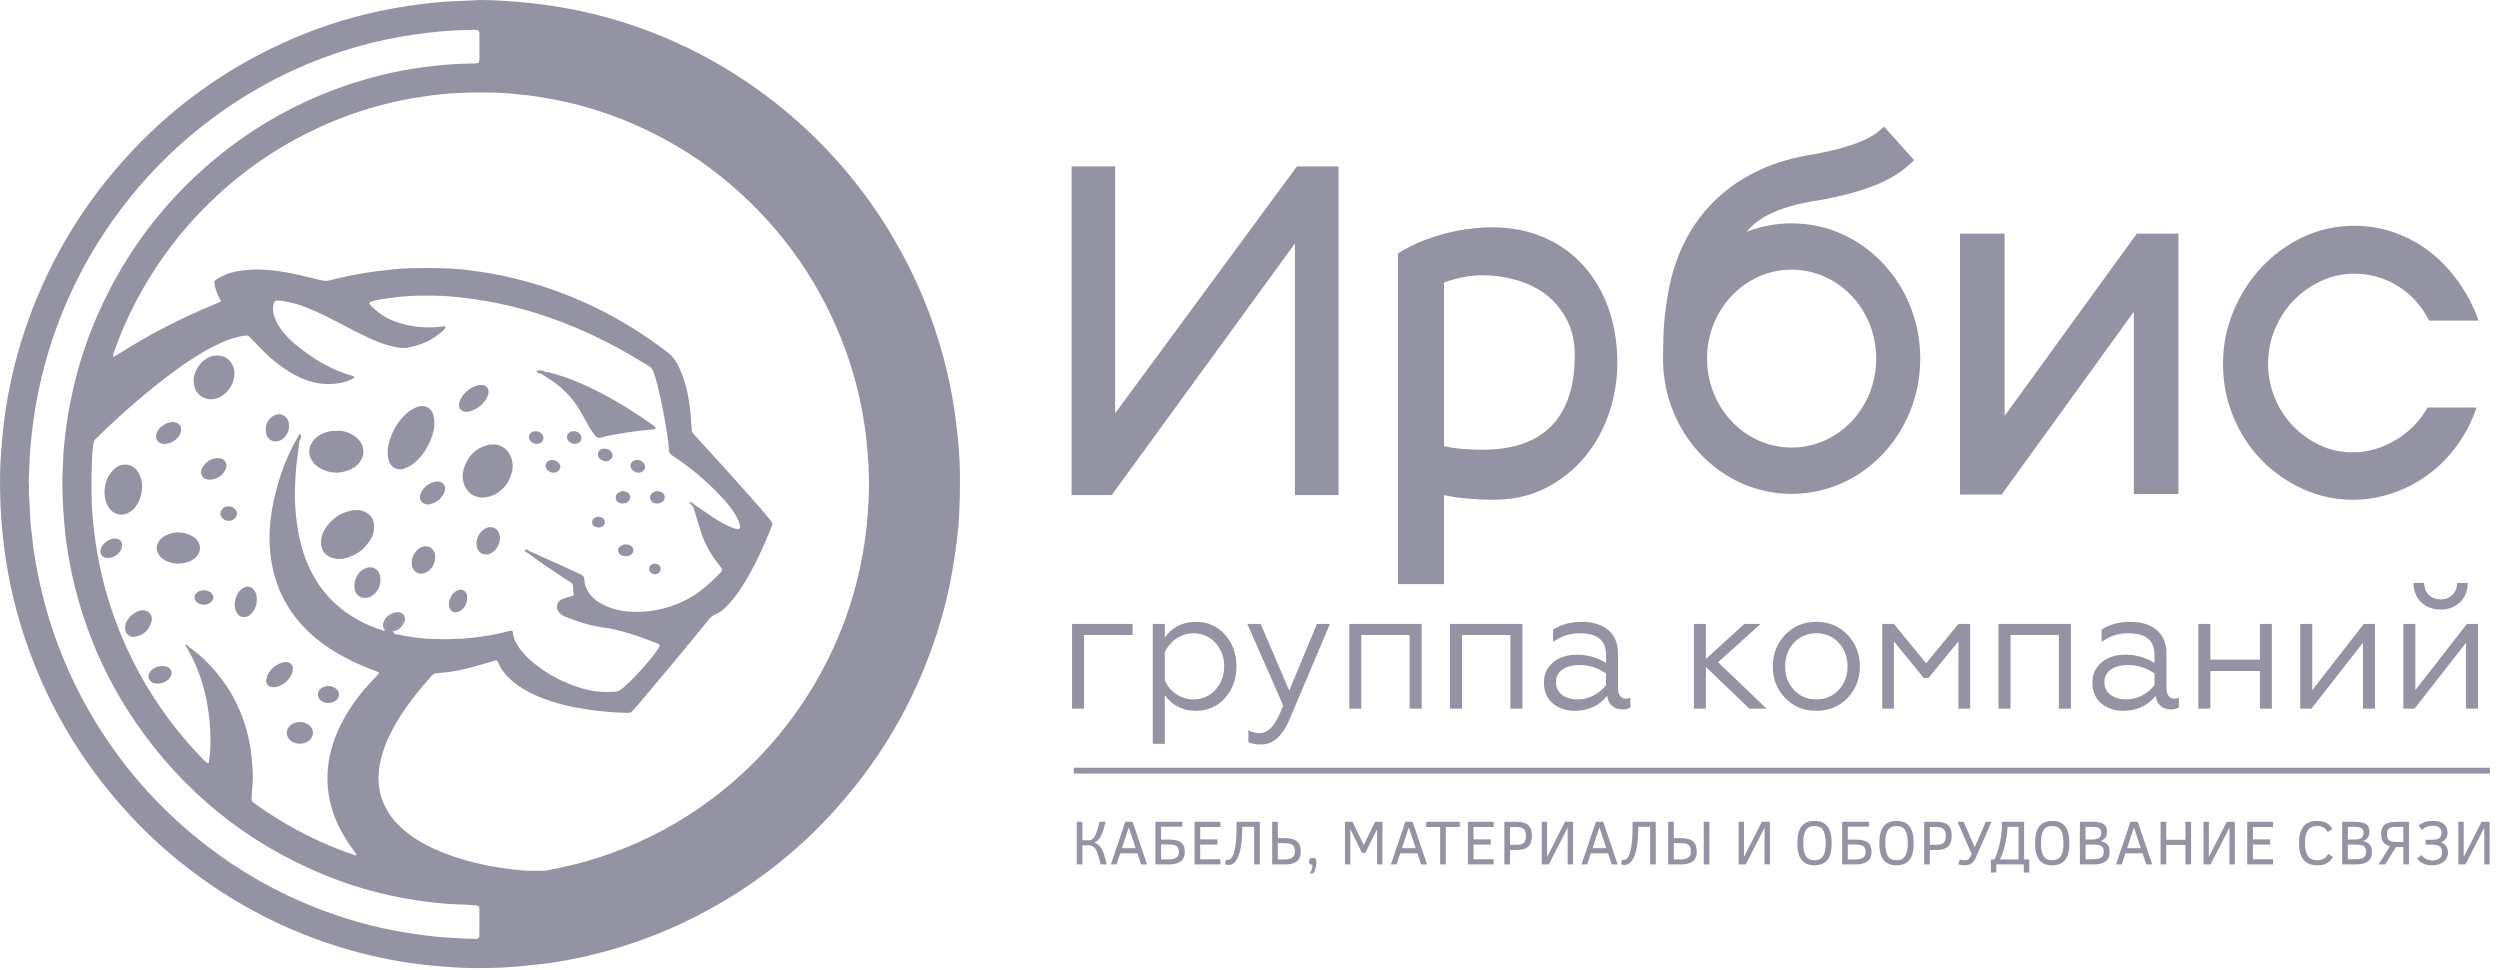 <?xml version="1.0" encoding="UTF-8"?> <svg xmlns="http://www.w3.org/2000/svg" width="152" height="59" viewBox="0 0 152 59" fill="none"><path fill-rule="evenodd" clip-rule="evenodd" d="M52.835 29.583C52.827 30.408 52.77 31.232 52.685 32.053C52.614 32.729 52.509 33.399 52.38 34.066C52.091 35.579 51.652 37.047 51.071 38.472C50.138 40.767 48.878 42.86 47.297 44.758C45.537 46.872 43.471 48.625 41.111 50.021C39.119 51.196 36.998 52.056 34.754 52.602C34.273 52.72 33.782 52.813 33.297 52.913C33.219 52.929 33.138 52.937 33.059 52.939C32.497 52.957 31.937 52.95 31.378 52.884C30.835 52.822 30.296 52.748 29.76 52.646C28.575 52.416 27.421 52.087 26.322 51.576C25.796 51.332 25.296 51.043 24.834 50.691C24.369 50.339 23.957 49.931 23.64 49.438C23.092 48.586 22.911 47.658 23.062 46.654C23.172 45.925 23.418 45.247 23.741 44.591C24.114 43.835 24.581 43.139 25.091 42.471C25.454 41.996 25.841 41.543 26.238 41.098C26.329 40.996 26.434 40.934 26.571 40.928C27.67 40.874 28.717 40.571 29.764 40.26C29.888 40.224 30.009 40.182 30.133 40.151C30.18 40.138 30.225 40.165 30.252 40.212C30.258 40.226 30.27 40.237 30.276 40.252C30.524 40.86 30.97 41.296 31.484 41.668C31.945 42 32.451 42.243 32.976 42.447C33.619 42.699 34.285 42.88 34.963 43.007C35.975 43.196 36.992 43.317 38.021 43.336C38.084 43.339 38.148 43.34 38.213 43.34C38.295 43.336 38.37 43.313 38.429 43.248C38.538 43.131 38.652 43.017 38.755 42.892C39.502 42.005 40.252 41.117 40.993 40.225C41.694 39.382 42.389 38.531 43.083 37.683C43.206 37.531 43.338 37.407 43.532 37.337C43.775 37.246 43.969 37.07 44.155 36.889C44.433 36.619 44.672 36.314 44.896 35.997C45.377 35.308 45.773 34.569 46.136 33.809C46.422 33.213 46.686 32.606 46.93 31.988C46.971 31.888 46.97 31.801 46.904 31.717C46.648 31.406 46.401 31.087 46.134 30.783C45.539 30.106 44.937 29.433 44.334 28.762C43.663 28.02 42.987 27.284 42.314 26.545C42.259 26.486 42.206 26.426 42.153 26.366C42.093 26.305 42.065 26.234 42.061 26.149C42.035 25.794 42.01 25.439 41.978 25.085C41.917 24.391 41.787 23.708 41.571 23.044C41.44 22.644 41.274 22.259 41.044 21.905C40.935 21.74 40.811 21.599 40.656 21.477C37.794 19.254 34.612 17.711 31.091 16.883C30.247 16.683 29.394 16.539 28.536 16.431C27.675 16.323 26.809 16.289 25.942 16.297C25.541 16.298 25.139 16.302 24.74 16.317C24.146 16.339 23.557 16.408 22.968 16.483C22.188 16.58 21.416 16.722 20.65 16.898C20.462 16.942 20.272 16.975 20.09 17.035C19.897 17.097 19.715 17.086 19.522 17.037C19.135 16.939 18.742 16.856 18.353 16.759C17.776 16.617 17.192 16.511 16.602 16.443C16.013 16.375 15.416 16.365 14.826 16.43C14.281 16.49 13.755 16.636 13.273 16.914C13.218 16.946 13.164 16.982 13.113 17.019C13.041 17.071 13.006 17.142 13.028 17.228C13.11 17.574 13.194 17.923 13.394 18.224C13.411 18.249 13.414 18.283 13.429 18.326C13.345 18.366 13.259 18.41 13.172 18.448C11.086 19.301 9.087 20.324 7.185 21.538C7.091 21.599 6.99 21.647 6.89 21.698C6.888 21.698 6.866 21.672 6.868 21.66C6.878 21.599 6.886 21.535 6.906 21.476C7.269 20.419 7.713 19.397 8.228 18.408C9.525 15.92 11.203 13.727 13.262 11.834C15.199 10.051 17.371 8.635 19.775 7.579C21.189 6.955 22.652 6.482 24.16 6.153C24.817 6.009 25.483 5.903 26.151 5.811C27.474 5.627 28.803 5.6 30.135 5.633C30.792 5.65 31.445 5.723 32.098 5.798C32.721 5.87 33.336 5.978 33.949 6.101C35.589 6.433 37.173 6.946 38.704 7.625C40.85 8.574 42.813 9.818 44.587 11.361C47.698 14.07 49.972 17.371 51.4 21.262C51.857 22.507 52.198 23.788 52.439 25.094C52.544 25.666 52.626 26.242 52.684 26.823C52.777 27.74 52.845 28.66 52.835 29.583ZM21.493 22.867C20.131 22.505 18.964 21.782 17.894 20.883C17.56 20.603 17.265 20.283 17.017 19.921C16.803 19.611 16.652 19.275 16.601 18.898C16.576 18.698 16.625 18.513 16.694 18.33C16.703 18.306 16.745 18.281 16.773 18.28C16.899 18.279 17.029 18.27 17.154 18.292C17.677 18.377 18.187 18.515 18.68 18.714C19.113 18.889 19.537 19.079 19.952 19.292C20.508 19.578 21.063 19.868 21.621 20.155C22.108 20.403 22.599 20.641 23.111 20.833C23.472 20.969 23.843 21.071 24.223 21.135C24.364 21.16 24.513 21.174 24.653 21.154C25.395 21.046 26.082 20.793 26.678 20.322C26.829 20.204 26.987 20.089 27.083 19.916C27.091 19.903 27.088 19.881 27.082 19.867C27.077 19.858 27.062 19.843 27.052 19.843C26.989 19.846 26.924 19.848 26.86 19.857C25.973 19.968 25.101 19.894 24.247 19.625C23.721 19.459 23.242 19.204 22.823 18.839C22.713 18.745 22.612 18.64 22.512 18.537C22.438 18.46 22.451 18.377 22.537 18.349C22.643 18.316 22.751 18.281 22.86 18.259C23.348 18.157 23.839 18.094 24.335 18.042C25.023 17.971 25.711 17.966 26.401 17.974C27.075 17.982 27.745 18.053 28.413 18.135C31.771 18.544 34.891 19.674 37.843 21.307C38.377 21.601 38.892 21.929 39.421 22.237C39.585 22.332 39.684 22.468 39.744 22.641C39.908 23.116 40.025 23.602 40.135 24.093C40.322 24.928 40.472 25.772 40.597 26.619C40.635 26.875 40.652 27.135 40.671 27.392C40.683 27.534 40.755 27.62 40.875 27.697C42.025 28.447 43.063 29.335 43.995 30.349C44.257 30.633 44.495 30.938 44.697 31.273C44.831 31.492 44.95 31.722 44.987 31.985C45.007 32.129 44.945 32.191 44.794 32.159C44.715 32.144 44.634 32.131 44.562 32.099C44.355 32.008 44.147 31.921 43.951 31.814C43.74 31.701 43.534 31.573 43.332 31.439C43.037 31.245 42.748 31.041 42.455 30.842C42.362 30.779 42.266 30.723 42.17 30.663C42.125 30.675 42.089 30.654 42.056 30.624C42.058 30.626 42.029 30.658 42.029 30.658C42.03 30.658 42.07 30.66 42.072 30.663C42.109 30.71 42.135 30.757 42.147 30.813C42.32 31.366 42.48 31.925 42.666 32.474C42.896 33.152 43.255 33.761 43.699 34.319C43.771 34.407 43.837 34.499 43.896 34.593C43.911 34.614 43.904 34.655 43.896 34.683C43.888 34.713 43.871 34.746 43.852 34.766C43.17 35.479 42.447 36.136 41.545 36.557C40.508 37.042 39.423 37.266 38.284 37.189C37.769 37.153 37.269 37.041 36.797 36.825C36.549 36.712 36.315 36.574 36.111 36.388C35.766 36.071 35.542 35.69 35.525 35.21C35.517 35.053 35.439 34.984 35.311 34.925C34.903 34.742 34.499 34.546 34.089 34.361C33.507 34.096 32.924 33.832 32.338 33.571C32.28 33.545 32.218 33.526 32.158 33.504C32.051 33.463 32.02 33.496 32.063 33.602C32.742 34.119 33.453 34.588 34.161 35.061C34.255 35.124 34.351 35.183 34.443 35.248C34.571 35.339 34.754 35.385 34.815 35.535C34.868 35.663 34.844 35.821 34.857 35.966C34.864 36.029 34.885 36.092 34.886 36.155C34.887 36.18 34.853 36.217 34.831 36.226C34.707 36.264 34.581 36.288 34.46 36.327C34.34 36.368 34.215 36.406 34.106 36.47C33.855 36.617 33.79 36.947 33.958 37.187C34.013 37.265 34.087 37.331 34.161 37.391C34.208 37.431 34.272 37.456 34.33 37.479C35.138 37.801 35.957 38.069 36.824 38.175C37.157 38.216 37.487 38.293 37.811 38.382C38.539 38.579 39.246 38.838 39.948 39.112C39.993 39.13 40.037 39.15 40.074 39.181C40.094 39.197 40.112 39.239 40.107 39.262C40.087 39.321 40.062 39.384 40.025 39.436C39.905 39.606 39.783 39.779 39.654 39.942C39.187 40.52 38.693 41.072 38.151 41.58C37.596 42.101 37.643 42.048 36.961 42.069C36.229 42.093 35.529 41.927 34.847 41.675C33.95 41.345 33.129 40.88 32.393 40.266C32.059 39.987 31.756 39.676 31.512 39.31C31.37 39.092 31.255 38.861 31.202 38.605C31.184 38.514 31.212 38.409 31.128 38.337C31.051 38.352 30.97 38.361 30.893 38.382C30.181 38.584 29.454 38.688 28.72 38.774C27.905 38.87 27.089 38.872 26.272 38.849C25.613 38.828 24.963 38.738 24.318 38.605C24.208 38.582 24.097 38.566 23.987 38.547C23.897 38.507 23.818 38.462 23.875 38.34C24.063 38.195 24.284 38.086 24.407 37.864C24.475 37.744 24.507 37.621 24.426 37.498C24.335 37.359 24.199 37.335 24.045 37.366C23.664 37.439 23.455 37.732 23.434 38.222C23.434 38.269 23.417 38.309 23.387 38.346C23.357 38.343 23.322 38.346 23.292 38.336C22.224 38 21.254 37.487 20.418 36.73C19.73 36.107 19.198 35.365 18.808 34.52C18.448 33.74 18.216 32.92 18.088 32.07C17.975 31.301 17.904 30.53 17.932 29.754C17.955 29.124 17.981 28.494 18.071 27.871C18.121 27.52 18.161 27.167 18.205 26.814C18.229 26.708 18.338 26.575 18.123 26.541C17.409 27.765 16.929 29.079 16.638 30.467C16.474 31.245 16.372 32.031 16.387 32.826C16.408 33.868 16.581 34.886 16.986 35.854C17.314 36.637 17.763 37.341 18.329 37.969C19.019 38.73 19.827 39.335 20.715 39.834C21.389 40.214 22.093 40.526 22.818 40.789C22.878 40.81 22.936 40.839 22.993 40.865C23.031 40.883 23.041 40.958 23.011 40.99C22.899 41.106 22.786 41.222 22.674 41.337C21.941 42.094 21.314 42.931 20.819 43.866C20.385 44.685 20.081 45.553 19.962 46.477C19.886 47.074 19.888 47.671 19.978 48.268C20.141 49.344 20.559 50.315 21.156 51.214C21.316 51.456 21.492 51.688 21.657 51.926C21.669 51.942 21.659 51.977 21.652 52.002C21.651 52.009 21.622 52.014 21.61 52.01C21.307 51.901 21.004 51.8 20.704 51.685C18.882 50.983 17.178 50.06 15.583 48.926C15.517 48.879 15.454 48.831 15.389 48.784C15.318 48.732 15.29 48.66 15.294 48.574C15.309 48.316 15.32 48.056 15.344 47.799C15.384 47.41 15.381 47.023 15.346 46.636C15.309 46.232 15.287 45.83 15.22 45.43C14.938 43.748 14.278 42.244 13.196 40.933C12.69 40.32 12.12 39.778 11.471 39.319C11.427 39.307 11.381 39.268 11.348 39.337C11.384 39.411 11.416 39.483 11.457 39.553C12.059 40.62 12.432 41.765 12.628 42.972C12.767 43.823 12.822 44.677 12.786 45.536C12.775 45.81 12.731 46.081 12.701 46.355C12.697 46.396 12.622 46.416 12.586 46.386C12.537 46.346 12.485 46.305 12.44 46.26C10.572 44.358 9.047 42.21 7.892 39.798C7.051 38.042 6.429 36.213 6.043 34.301C5.87 33.444 5.742 32.582 5.657 31.712C5.53 30.387 5.544 29.06 5.602 27.734C5.615 27.46 5.651 27.186 5.686 26.915C5.693 26.853 5.732 26.794 5.768 26.744C5.805 26.691 5.854 26.648 5.901 26.603C7.382 25.166 8.924 23.8 10.587 22.579C11.313 22.043 12.061 21.541 12.862 21.126C13.204 20.947 13.55 20.783 13.914 20.649C14.171 20.556 14.436 20.494 14.702 20.431C14.794 20.41 14.892 20.409 14.989 20.403C15.055 20.399 15.115 20.425 15.161 20.472C15.274 20.587 15.387 20.703 15.498 20.82C15.906 21.255 16.33 21.672 16.797 22.046C17.265 22.418 17.764 22.739 18.309 22.984C19.014 23.302 19.751 23.418 20.517 23.311C20.868 23.263 21.205 23.166 21.513 22.979C21.523 22.973 21.536 22.951 21.533 22.943C21.525 22.915 21.512 22.872 21.493 22.867ZM29.147 56.859C29.145 57.027 29.082 57.086 28.907 57.085C28.714 57.084 28.523 57.076 28.329 57.067C28.138 57.059 27.945 57.042 27.753 57.034C26.822 57.003 25.9 56.891 24.979 56.752C22.732 56.412 20.565 55.784 18.475 54.89C16.036 53.848 13.797 52.472 11.753 50.773C9.403 48.822 7.429 46.539 5.829 43.928C4.353 41.514 3.271 38.932 2.587 36.18C2.364 35.285 2.191 34.38 2.05 33.469C1.991 33.087 1.97 32.698 1.913 32.314C1.813 31.622 1.828 30.924 1.771 30.231C1.749 29.975 1.768 29.714 1.768 29.454C1.758 29.454 1.749 29.454 1.74 29.454C1.776 28.694 1.788 27.932 1.852 27.174C2.047 24.876 2.5 22.631 3.249 20.45C4.273 17.471 5.752 14.747 7.695 12.277C9.453 10.039 11.507 8.124 13.85 6.526C16.303 4.854 18.955 3.616 21.805 2.815C22.889 2.512 23.984 2.279 25.096 2.112C26.302 1.93 27.515 1.824 28.736 1.816C28.817 1.815 28.897 1.816 28.977 1.819C29.062 1.823 29.134 1.889 29.14 1.966C29.144 1.998 29.147 2.029 29.148 2.062C29.148 2.563 29.148 3.065 29.148 3.567C29.148 3.616 29.142 3.665 29.137 3.712C29.131 3.771 29.07 3.837 29.015 3.844C28.95 3.85 28.886 3.859 28.822 3.86C28.614 3.867 28.405 3.869 28.198 3.874C27.459 3.888 26.726 3.967 25.993 4.054C24.668 4.213 23.367 4.485 22.088 4.863C18.751 5.848 15.735 7.452 13.05 9.683C9.977 12.24 7.626 15.356 5.989 19.018C5.243 20.688 4.691 22.427 4.324 24.224C4.177 24.938 4.059 25.655 3.975 26.377C3.916 26.892 3.852 27.407 3.842 27.926C3.832 28.411 3.785 28.896 3.791 29.381C3.803 30.253 3.841 31.127 3.925 31.998C4.054 33.37 4.295 34.721 4.649 36.051C5.395 38.859 6.575 41.468 8.21 43.861C11.122 48.121 14.958 51.23 19.704 53.19C21.192 53.804 22.731 54.254 24.308 54.564C25.062 54.711 25.825 54.816 26.591 54.901C27.342 54.985 28.096 54.979 28.848 55.04C28.911 55.047 28.977 55.044 29.037 55.066C29.075 55.079 29.108 55.123 29.131 55.162C29.148 55.185 29.147 55.224 29.147 55.255C29.147 55.789 29.148 56.324 29.147 56.859ZM58.267 26.939C58.212 26.359 58.15 25.781 58.069 25.204C57.909 24.05 57.675 22.911 57.377 21.786C56.689 19.206 55.67 16.772 54.32 14.476C52.745 11.796 50.796 9.426 48.478 7.366C46.821 5.896 45.024 4.629 43.084 3.567C39.481 1.599 35.63 0.46 31.551 0.12C30.77 0.053 29.983 0.001 29.194 0C28.681 0.026 28.169 0.055 27.657 0.072C26.919 0.099 26.187 0.174 25.455 0.269C24.69 0.365 23.933 0.498 23.179 0.653C21.017 1.101 18.937 1.797 16.938 2.735C13.04 4.562 9.695 7.13 6.913 10.438C4.336 13.501 2.464 16.956 1.282 20.792C0.964 21.827 0.706 22.88 0.509 23.945C0.36 24.738 0.243 25.539 0.165 26.346C0.082 27.215 0.013 28.085 0.002 28.96C-0.011 30.174 0.041 31.386 0.171 32.594C0.234 33.19 0.31 33.784 0.409 34.373C0.622 35.65 0.917 36.909 1.3 38.145C2.632 42.448 4.83 46.245 7.876 49.54C9.382 51.167 11.055 52.6 12.886 53.843C15.474 55.602 18.27 56.911 21.271 57.763C22.848 58.212 24.451 58.526 26.084 58.688C26.962 58.774 27.84 58.851 28.723 58.857C29.51 58.86 30.294 58.855 31.08 58.793C31.768 58.739 32.453 58.676 33.137 58.587C34.107 58.461 35.067 58.281 36.02 58.049C38.557 57.43 40.973 56.491 43.261 55.217C46.458 53.438 49.229 51.136 51.573 48.316C53.996 45.407 55.786 42.143 56.955 38.53C57.344 37.331 57.652 36.108 57.876 34.866C57.993 34.213 58.091 33.558 58.172 32.9C58.239 32.37 58.293 31.837 58.318 31.305C58.385 29.849 58.399 28.394 58.267 26.939Z" fill="#9393A3"></path><path fill-rule="evenodd" clip-rule="evenodd" d="M23.431 38.256C23.425 38.289 23.411 38.32 23.387 38.346C23.408 38.37 23.423 38.409 23.447 38.415C23.63 38.45 23.792 38.564 23.987 38.547C23.9 38.51 23.825 38.467 23.868 38.356C23.741 38.23 23.595 38.198 23.431 38.256Z" fill="#9393A3"></path><path fill-rule="evenodd" clip-rule="evenodd" d="M23.894 38.383C23.885 38.374 23.875 38.364 23.868 38.356C23.825 38.467 23.9 38.51 23.987 38.547C23.956 38.492 23.924 38.439 23.894 38.383Z" fill="#9393A3"></path><path fill-rule="evenodd" clip-rule="evenodd" d="M23.383 38.276C23.372 38.3 23.374 38.323 23.387 38.346C23.411 38.32 23.425 38.289 23.431 38.256C23.414 38.261 23.399 38.268 23.383 38.276Z" fill="#9393A3"></path><path fill-rule="evenodd" clip-rule="evenodd" d="M18.123 26.541C18.168 26.58 18.185 26.631 18.188 26.69C18.189 26.731 18.199 26.772 18.205 26.814C18.23 26.708 18.34 26.575 18.123 26.541Z" fill="#9393A3"></path><path fill-rule="evenodd" clip-rule="evenodd" d="M18.226 26.397C18.212 26.401 18.192 26.405 18.187 26.416C18.163 26.456 18.143 26.499 18.123 26.541C18.338 26.575 18.229 26.708 18.205 26.814C18.302 26.709 18.298 26.579 18.29 26.45C18.288 26.408 18.263 26.39 18.226 26.397Z" fill="#9393A3"></path><path fill-rule="evenodd" clip-rule="evenodd" d="M32.063 33.602C32.095 33.57 32.127 33.536 32.158 33.504C32.051 33.463 32.02 33.496 32.063 33.602Z" fill="#9393A3"></path><path fill-rule="evenodd" clip-rule="evenodd" d="M32.158 33.504C32.11 33.439 32.05 33.4 31.969 33.415C31.946 33.419 31.926 33.445 31.909 33.465C31.904 33.473 31.909 33.497 31.919 33.507C31.953 33.555 31.999 33.595 32.063 33.602C32.02 33.496 32.051 33.463 32.158 33.504Z" fill="#9393A3"></path><path fill-rule="evenodd" clip-rule="evenodd" d="M42.172 30.662C42.125 30.675 42.089 30.654 42.056 30.624C42.058 30.626 42.029 30.658 42.029 30.658C42.03 30.658 42.07 30.66 42.072 30.663C42.109 30.71 42.135 30.757 42.147 30.813C42.155 30.763 42.163 30.712 42.172 30.662Z" fill="#9393A3"></path><path fill-rule="evenodd" clip-rule="evenodd" d="M42.172 30.662C42.167 30.611 42.129 30.594 42.088 30.581C42.043 30.554 42.003 30.56 41.965 30.596C42.003 30.687 42.063 30.761 42.147 30.813C42.135 30.757 42.109 30.71 42.072 30.663C42.07 30.66 42.03 30.658 42.029 30.658C42.029 30.658 42.058 30.626 42.056 30.624C42.089 30.654 42.125 30.675 42.172 30.662Z" fill="#9393A3"></path><path fill-rule="evenodd" clip-rule="evenodd" d="M11.348 39.337C11.388 39.333 11.429 39.326 11.471 39.319C11.427 39.307 11.381 39.268 11.348 39.337Z" fill="#9393A3"></path><path fill-rule="evenodd" clip-rule="evenodd" d="M11.342 39.197C11.331 39.193 11.306 39.194 11.303 39.201C11.293 39.226 11.275 39.258 11.284 39.28C11.292 39.304 11.326 39.319 11.348 39.337C11.381 39.268 11.427 39.307 11.471 39.319C11.452 39.255 11.4 39.221 11.342 39.197Z" fill="#9393A3"></path><path fill-rule="evenodd" clip-rule="evenodd" d="M34.03 23.503C34.562 23.954 35 24.487 35.343 25.1C35.501 25.382 35.657 25.665 35.815 25.947C35.926 26.145 36.056 26.327 36.201 26.501C36.298 26.617 36.412 26.639 36.547 26.603C36.641 26.578 36.732 26.548 36.825 26.529C37.751 26.333 38.687 26.194 39.631 26.116C39.694 26.11 39.759 26.107 39.821 26.09C39.84 26.085 39.856 26.046 39.866 26.02C39.871 26.009 39.861 25.985 39.85 25.976C39.803 25.933 39.755 25.892 39.704 25.853C38.63 25.083 37.51 24.391 36.334 23.79C35.546 23.388 34.739 23.033 33.889 22.785C33.642 22.711 33.4 22.619 33.14 22.612C33.035 22.589 32.91 22.537 32.921 22.732C33.016 22.794 33.107 22.857 33.205 22.916C33.489 23.093 33.769 23.285 34.03 23.503Z" fill="#9393A3"></path><path fill-rule="evenodd" clip-rule="evenodd" d="M29.32 30.253C29.62 30.241 29.897 30.178 30.153 30.028C30.6 29.764 30.903 29.38 31.07 28.891C31.177 28.584 31.209 28.269 31.119 27.942C30.933 27.261 30.328 26.889 29.643 27.061C28.895 27.251 28.438 27.753 28.208 28.478C28.11 28.776 28.101 29.075 28.194 29.381C28.355 29.908 28.785 30.247 29.32 30.253Z" fill="#9393A3"></path><path fill-rule="evenodd" clip-rule="evenodd" d="M24.525 28.509C24.82 28.414 25.077 28.26 25.304 28.048C25.834 27.552 26.173 26.938 26.347 26.234C26.421 25.934 26.432 25.624 26.37 25.32C26.259 24.761 25.786 24.593 25.405 24.731C25.129 24.829 24.885 24.976 24.672 25.177C24.194 25.627 23.872 26.174 23.68 26.805C23.615 27.021 23.569 27.241 23.573 27.396C23.572 27.68 23.584 27.885 23.663 28.088C23.799 28.438 24.186 28.615 24.525 28.509Z" fill="#9393A3"></path><path fill-rule="evenodd" clip-rule="evenodd" d="M22.37 31.232C22.128 31.053 21.844 30.983 21.552 31.018C20.754 31.113 20.144 31.518 19.728 32.212C19.594 32.438 19.517 32.682 19.519 32.929C19.492 33.507 19.85 33.822 20.215 33.926C20.421 33.982 20.626 34.009 20.831 33.971C21.601 33.827 22.187 33.414 22.573 32.725C22.717 32.464 22.764 32.18 22.741 31.882C22.717 31.604 22.588 31.391 22.37 31.232Z" fill="#9393A3"></path><path fill-rule="evenodd" clip-rule="evenodd" d="M21.6 26.544C21.266 26.297 20.887 26.186 20.575 26.192C20.019 26.186 19.659 26.291 19.338 26.517C19.193 26.621 19.065 26.744 18.973 26.898C18.741 27.28 18.745 27.662 18.989 28.037C19.106 28.216 19.258 28.359 19.445 28.461C20.116 28.83 20.789 28.831 21.46 28.459C21.633 28.366 21.776 28.236 21.888 28.074C22.073 27.812 22.143 27.526 22.061 27.204C21.989 26.922 21.825 26.71 21.6 26.544Z" fill="#9393A3"></path><path fill-rule="evenodd" clip-rule="evenodd" d="M8.115 28.404C7.983 28.307 7.837 28.256 7.672 28.247C7.422 28.233 7.197 28.302 7.005 28.464C6.909 28.545 6.817 28.638 6.74 28.74C6.48 29.084 6.368 29.48 6.355 29.91C6.35 30.275 6.442 30.612 6.655 30.91C6.964 31.343 7.488 31.395 7.887 31.139C8.036 31.043 8.162 30.92 8.266 30.776C8.518 30.424 8.631 30.026 8.639 29.599C8.645 29.34 8.584 29.087 8.472 28.85C8.39 28.674 8.274 28.523 8.115 28.404Z" fill="#9393A3"></path><path fill-rule="evenodd" clip-rule="evenodd" d="M13.441 21.64C13.127 21.579 12.833 21.636 12.563 21.8C12.192 22.027 11.95 22.357 11.828 22.78C11.755 23.038 11.756 23.286 11.832 23.545C11.988 24.074 12.528 24.367 13.039 24.254C13.716 24.104 14.241 23.449 14.25 22.716C14.261 22.516 14.204 22.301 14.085 22.102C13.938 21.852 13.726 21.696 13.441 21.64Z" fill="#9393A3"></path><path fill-rule="evenodd" clip-rule="evenodd" d="M11.905 32.754C11.834 32.691 11.756 32.631 11.672 32.586C11.158 32.312 10.634 32.297 10.106 32.539C9.898 32.636 9.726 32.78 9.616 32.988C9.502 33.202 9.498 33.417 9.605 33.636C9.678 33.784 9.786 33.9 9.92 33.992C10.193 34.178 10.498 34.259 10.774 34.273C11.029 34.276 11.334 34.215 11.525 34.134C11.673 34.071 11.804 33.981 11.923 33.871C12.242 33.569 12.24 33.059 11.905 32.754Z" fill="#9393A3"></path><path fill-rule="evenodd" clip-rule="evenodd" d="M23.118 35.049C23.054 34.605 22.626 34.371 22.216 34.551C21.8 34.732 21.541 35.152 21.547 35.653C21.549 35.682 21.551 35.731 21.557 35.778C21.598 36.148 21.888 36.382 22.257 36.35C22.389 36.34 22.51 36.301 22.617 36.226C23.023 35.937 23.186 35.541 23.118 35.049Z" fill="#9393A3"></path><path fill-rule="evenodd" clip-rule="evenodd" d="M28.132 24.989C28.255 25.044 28.381 25.056 28.508 25.023C28.926 24.916 29.263 24.684 29.517 24.331C29.61 24.198 29.667 24.049 29.7 23.887C29.74 23.676 29.593 23.457 29.384 23.418C29.256 23.398 29.129 23.401 29.004 23.44C28.561 23.586 28.217 23.857 27.993 24.277C27.931 24.393 27.904 24.517 27.909 24.647C27.911 24.806 27.989 24.923 28.132 24.989Z" fill="#9393A3"></path><path fill-rule="evenodd" clip-rule="evenodd" d="M8.681 37.102C8.235 37.102 7.688 37.569 7.61 38.057C7.601 38.105 7.603 38.154 7.601 38.185C7.604 38.53 7.896 38.78 8.216 38.716C8.736 38.614 9.075 38.3 9.212 37.786C9.315 37.403 9.031 37.099 8.681 37.102Z" fill="#9393A3"></path><path fill-rule="evenodd" clip-rule="evenodd" d="M14.843 35.72C14.725 35.782 14.627 35.857 14.546 35.959C14.359 36.195 14.273 36.467 14.266 36.764C14.261 36.946 14.314 37.115 14.406 37.269C14.502 37.435 14.648 37.52 14.842 37.517C14.973 37.515 15.092 37.474 15.194 37.39C15.483 37.144 15.613 36.831 15.611 36.424C15.62 36.238 15.579 36.036 15.44 35.865C15.313 35.707 15.085 35.594 14.843 35.72Z" fill="#9393A3"></path><path fill-rule="evenodd" clip-rule="evenodd" d="M25.729 34.868C25.791 34.856 25.853 34.835 25.909 34.806C26.282 34.603 26.445 34.272 26.464 33.857C26.471 33.725 26.427 33.601 26.36 33.49C26.253 33.313 26.095 33.216 25.854 33.216C25.82 33.221 25.754 33.224 25.694 33.243C25.233 33.391 24.92 33.996 25.064 34.455C25.161 34.764 25.416 34.924 25.729 34.868Z" fill="#9393A3"></path><path fill-rule="evenodd" clip-rule="evenodd" d="M29.68 33.7C29.74 33.688 29.801 33.664 29.856 33.633C30.194 33.449 30.354 33.142 30.4 32.772C30.424 32.59 30.361 32.42 30.26 32.27C30.119 32.064 29.817 31.994 29.571 32.099C29.17 32.27 28.95 32.735 28.97 33.067C28.972 33.098 28.973 33.131 28.975 33.162C29.008 33.535 29.318 33.773 29.68 33.7Z" fill="#9393A3"></path><path fill-rule="evenodd" clip-rule="evenodd" d="M16.914 25.183C16.739 25.215 16.579 25.283 16.45 25.413C16.247 25.617 16.144 25.86 16.156 26.197C16.154 26.182 16.156 26.214 16.157 26.246C16.188 26.673 16.579 26.987 17.06 26.768C17.443 26.592 17.719 26.007 17.498 25.53C17.399 25.32 17.119 25.147 16.914 25.183Z" fill="#9393A3"></path><path fill-rule="evenodd" clip-rule="evenodd" d="M17.596 40.305C17.493 40.258 17.386 40.235 17.271 40.259C16.857 40.346 16.544 40.578 16.324 40.938C16.26 41.044 16.219 41.17 16.192 41.295C16.156 41.445 16.206 41.58 16.321 41.685C16.411 41.767 16.521 41.781 16.674 41.781C16.714 41.775 16.796 41.776 16.869 41.75C17.3 41.602 17.615 41.322 17.775 40.887C17.808 40.8 17.81 40.696 17.806 40.602C17.8 40.463 17.723 40.363 17.596 40.305Z" fill="#9393A3"></path><path fill-rule="evenodd" clip-rule="evenodd" d="M18.708 44.029C18.567 43.946 18.417 43.894 18.271 43.901C18.036 43.897 17.87 43.946 17.709 44.062C17.333 44.33 17.345 44.82 17.735 45.072C17.788 45.107 17.846 45.135 17.906 45.159C18.124 45.246 18.348 45.234 18.564 45.155C18.806 45.066 18.968 44.895 19.023 44.636C19.035 44.575 19.031 44.507 19.016 44.445C18.973 44.265 18.868 44.125 18.708 44.029Z" fill="#9393A3"></path><path fill-rule="evenodd" clip-rule="evenodd" d="M26.097 30.662C26.473 30.583 26.77 30.39 26.966 30.049C27.034 29.935 27.065 29.813 27.06 29.685C27.058 29.565 27.022 29.459 26.927 29.388C26.81 29.298 26.674 29.249 26.527 29.276C26.433 29.293 26.336 29.313 26.25 29.349C25.914 29.495 25.664 29.73 25.547 30.09C25.475 30.316 25.592 30.547 25.816 30.633C25.908 30.668 26.002 30.683 26.097 30.662Z" fill="#9393A3"></path><path fill-rule="evenodd" clip-rule="evenodd" d="M10.597 25.664C10.535 25.653 10.469 25.653 10.406 25.663C10.13 25.709 9.892 25.831 9.701 26.041C9.58 26.174 9.501 26.333 9.49 26.517C9.482 26.671 9.538 26.799 9.667 26.892C9.761 26.957 9.865 26.994 9.96 26.994C10.363 27.003 10.788 26.741 10.951 26.394C10.965 26.365 10.974 26.333 10.984 26.302C11.098 25.931 10.897 25.724 10.597 25.664Z" fill="#9393A3"></path><path fill-rule="evenodd" clip-rule="evenodd" d="M13.349 27.863C12.946 27.823 12.636 27.991 12.392 28.299C12.333 28.373 12.288 28.463 12.254 28.551C12.15 28.833 12.328 29.12 12.623 29.156C12.669 29.162 12.717 29.164 12.742 29.165C13.188 29.173 13.606 28.849 13.732 28.495C13.845 28.188 13.667 27.893 13.349 27.863Z" fill="#9393A3"></path><path fill-rule="evenodd" clip-rule="evenodd" d="M27.851 37.202C27.911 37.184 27.97 37.155 28.021 37.117C28.262 36.934 28.396 36.688 28.41 36.387C28.408 36.334 28.408 36.285 28.402 36.237C28.375 35.931 28.084 35.764 27.812 35.897C27.566 36.015 27.416 36.213 27.337 36.469C27.296 36.606 27.269 36.745 27.309 36.893C27.384 37.167 27.582 37.288 27.851 37.202Z" fill="#9393A3"></path><path fill-rule="evenodd" clip-rule="evenodd" d="M7.082 32.749C7.035 32.742 6.985 32.738 6.939 32.744C6.551 32.775 6.219 33.055 6.113 33.435C6.056 33.638 6.204 33.873 6.409 33.907C6.456 33.914 6.503 33.919 6.552 33.926C6.916 33.912 7.184 33.737 7.36 33.42C7.397 33.352 7.415 33.27 7.423 33.192C7.447 32.964 7.304 32.783 7.082 32.749Z" fill="#9393A3"></path><path fill-rule="evenodd" clip-rule="evenodd" d="M23.875 38.34C24.063 38.195 24.284 38.086 24.407 37.864C24.475 37.744 24.507 37.621 24.426 37.498C24.335 37.359 24.199 37.335 24.045 37.366C23.664 37.439 23.455 37.732 23.434 38.222C23.434 38.246 23.429 38.27 23.419 38.293C23.558 38.357 23.709 38.367 23.858 38.381C23.862 38.368 23.867 38.356 23.875 38.34Z" fill="#9393A3"></path><path fill-rule="evenodd" clip-rule="evenodd" d="M23.875 38.34C23.867 38.356 23.862 38.368 23.858 38.381C23.871 38.382 23.883 38.383 23.894 38.383C24.253 38.315 24.482 38.096 24.604 37.756C24.657 37.61 24.597 37.413 24.477 37.324C24.37 37.246 24.25 37.2 24.119 37.221C23.771 37.279 23.495 37.447 23.341 37.779C23.263 37.947 23.26 38.119 23.383 38.276C23.396 38.282 23.408 38.286 23.419 38.293C23.429 38.27 23.434 38.246 23.434 38.222C23.455 37.732 23.664 37.439 24.045 37.366C24.199 37.335 24.335 37.359 24.426 37.498C24.507 37.621 24.475 37.744 24.407 37.864C24.284 38.086 24.063 38.195 23.875 38.34Z" fill="#9393A3"></path><path fill-rule="evenodd" clip-rule="evenodd" d="M10.138 40.533C10.063 40.506 9.981 40.502 9.949 40.495C9.575 40.485 9.306 40.602 9.109 40.87C8.954 41.081 9.031 41.36 9.255 41.489C9.568 41.668 10.146 41.521 10.361 41.162C10.498 40.935 10.446 40.649 10.138 40.533Z" fill="#9393A3"></path><path fill-rule="evenodd" clip-rule="evenodd" d="M19.467 41.899C19.279 42.068 19.278 42.372 19.459 42.544C19.607 42.685 19.782 42.749 19.965 42.74C20.19 42.734 20.36 42.661 20.497 42.516C20.644 42.36 20.648 42.101 20.506 41.944C20.244 41.657 19.766 41.629 19.467 41.899Z" fill="#9393A3"></path><path fill-rule="evenodd" clip-rule="evenodd" d="M12.832 36.04C12.579 35.815 12.14 35.841 11.921 36.08C11.788 36.223 11.801 36.457 11.944 36.597C12.054 36.705 12.191 36.737 12.333 36.764C12.466 36.781 12.669 36.737 12.784 36.65C12.844 36.602 12.893 36.535 12.936 36.469C12.991 36.382 12.992 36.286 12.941 36.195C12.911 36.14 12.878 36.082 12.832 36.04Z" fill="#9393A3"></path><path fill-rule="evenodd" clip-rule="evenodd" d="M13.91 30.787C13.568 30.782 13.387 31.059 13.4 31.244C13.416 31.475 13.64 31.664 13.899 31.666C14.216 31.677 14.424 31.407 14.411 31.208C14.396 30.98 14.166 30.789 13.91 30.787Z" fill="#9393A3"></path><path fill-rule="evenodd" clip-rule="evenodd" d="M36.714 28.029C36.877 28.085 37.072 28.018 37.181 27.875C37.256 27.777 37.268 27.669 37.216 27.558C37.127 27.366 36.969 27.278 36.759 27.277C36.728 27.28 36.696 27.28 36.664 27.284C36.515 27.3 36.396 27.406 36.36 27.547C36.328 27.677 36.386 27.852 36.504 27.928C36.568 27.969 36.642 28.005 36.714 28.029Z" fill="#9393A3"></path><path fill-rule="evenodd" clip-rule="evenodd" d="M34.004 28.563C34.04 28.515 34.053 28.45 34.077 28.402C34.06 28.341 34.057 28.291 34.036 28.251C33.934 28.038 33.732 27.94 33.481 27.973C33.338 27.992 33.212 28.102 33.181 28.24C33.153 28.377 33.197 28.492 33.294 28.587C33.376 28.668 33.477 28.716 33.586 28.733C33.758 28.761 33.9 28.705 34.004 28.563Z" fill="#9393A3"></path><path fill-rule="evenodd" clip-rule="evenodd" d="M39.099 28.64C39.18 28.581 39.212 28.492 39.227 28.373C39.214 28.331 39.204 28.265 39.174 28.211C39.054 27.986 38.738 27.897 38.517 28.019C38.313 28.131 38.268 28.372 38.422 28.543C38.474 28.601 38.54 28.649 38.609 28.686C38.777 28.778 38.944 28.752 39.099 28.64Z" fill="#9393A3"></path><path fill-rule="evenodd" clip-rule="evenodd" d="M39.783 30.59C39.844 30.607 39.91 30.611 39.927 30.613C40.107 30.613 40.224 30.571 40.319 30.472C40.48 30.303 40.445 30.048 40.243 29.935C40.047 29.825 39.831 29.837 39.659 29.978C39.554 30.065 39.5 30.182 39.532 30.322C39.564 30.458 39.649 30.551 39.783 30.59Z" fill="#9393A3"></path><path fill-rule="evenodd" clip-rule="evenodd" d="M37.645 30.573C37.716 30.603 37.798 30.606 37.841 30.614C38.009 30.611 38.095 30.58 38.186 30.503C38.397 30.326 38.356 30.027 38.105 29.912C37.912 29.822 37.732 29.855 37.567 29.978C37.452 30.063 37.419 30.185 37.441 30.322C37.46 30.446 37.537 30.527 37.645 30.573Z" fill="#9393A3"></path><path fill-rule="evenodd" clip-rule="evenodd" d="M38.445 33.651C38.527 33.553 38.536 33.394 38.464 33.295C38.404 33.215 38.332 33.155 38.237 33.127C38.114 33.092 37.985 33.086 37.864 33.128C37.791 33.155 37.721 33.2 37.667 33.253C37.545 33.375 37.555 33.556 37.677 33.681C37.785 33.793 37.92 33.821 38.101 33.819C38.219 33.818 38.346 33.77 38.445 33.651Z" fill="#9393A3"></path><path fill-rule="evenodd" clip-rule="evenodd" d="M35.221 26.895C35.306 26.833 35.343 26.749 35.356 26.613C35.34 26.568 35.329 26.483 35.285 26.42C35.154 26.232 34.892 26.166 34.685 26.256C34.471 26.348 34.404 26.597 34.543 26.779C34.717 27.007 35 27.056 35.221 26.895Z" fill="#9393A3"></path><path fill-rule="evenodd" clip-rule="evenodd" d="M32.859 26.931C33.1 26.804 33.08 26.5 32.925 26.359C32.827 26.269 32.712 26.217 32.535 26.219C32.513 26.224 32.45 26.229 32.39 26.251C32.213 26.315 32.114 26.52 32.179 26.68C32.291 26.951 32.605 27.065 32.859 26.931Z" fill="#9393A3"></path><path fill-rule="evenodd" clip-rule="evenodd" d="M36.184 32.026C36.252 32.057 36.334 32.064 36.394 32.077C36.459 32.064 36.506 32.058 36.551 32.047C36.675 32.011 36.769 31.897 36.779 31.773C36.788 31.642 36.719 31.53 36.596 31.469C36.44 31.39 36.288 31.402 36.146 31.489C36.047 31.551 35.993 31.646 36.002 31.769C36.01 31.893 36.078 31.979 36.184 32.026Z" fill="#9393A3"></path><path fill-rule="evenodd" clip-rule="evenodd" d="M39.999 34.868C40.116 34.808 40.179 34.688 40.166 34.554C40.149 34.389 40.02 34.279 39.804 34.27C39.78 34.274 39.711 34.276 39.657 34.302C39.548 34.348 39.481 34.431 39.467 34.554C39.453 34.677 39.5 34.775 39.597 34.843C39.721 34.93 39.858 34.941 39.999 34.868Z" fill="#9393A3"></path><path fill-rule="evenodd" clip-rule="evenodd" d="M33.14 22.612C32.992 22.511 32.828 22.506 32.66 22.533C32.646 22.534 32.633 22.547 32.63 22.558C32.625 22.571 32.627 22.595 32.637 22.602C32.723 22.664 32.808 22.73 32.921 22.732C32.965 22.638 33.06 22.639 33.14 22.612Z" fill="#9393A3"></path><path fill-rule="evenodd" clip-rule="evenodd" d="M41.992 30.509C41.978 30.503 41.949 30.525 41.925 30.534C41.939 30.554 41.953 30.575 41.965 30.596C42.006 30.59 42.047 30.586 42.088 30.581C42.057 30.558 42.027 30.526 41.992 30.509Z" fill="#9393A3"></path><path d="M65.91 43.089V38.609H68.862V37.937H65.18V43.089H65.91ZM70.819 42.268C71.276 42.897 71.905 43.217 72.716 43.217C73.436 43.217 74.034 42.951 74.491 42.428C74.947 41.905 75.18 41.265 75.18 40.508C75.18 39.761 74.947 39.121 74.491 38.599C74.034 38.076 73.436 37.809 72.716 37.809C71.905 37.809 71.276 38.129 70.819 38.759V37.937H70.089V45.223H70.819V42.268ZM70.819 39.665C71.113 38.993 71.803 38.502 72.543 38.502C73.081 38.502 73.537 38.694 73.892 39.078C74.247 39.463 74.43 39.943 74.43 40.508C74.43 41.073 74.247 41.553 73.892 41.948C73.537 42.332 73.081 42.524 72.543 42.524C71.803 42.524 71.103 42.044 70.819 41.361V39.665ZM76.681 45.266C77.411 45.266 78 44.732 78.436 43.665L80.86 37.937H80.069L78.385 41.991L76.651 37.937H75.84L78.02 42.897C77.564 44.06 77.178 44.572 76.57 44.572C76.336 44.572 76.113 44.519 75.9 44.401V45.116C76.063 45.212 76.326 45.266 76.681 45.266ZM82.766 43.089V38.609H85.707V43.089H86.438V37.937H82.036V43.089H82.766ZM88.892 43.089V38.609H91.833V43.089H92.563V37.937H88.162V43.089H88.892ZM95.941 42.524C95.18 42.524 94.602 42.161 94.602 41.468C94.602 40.828 95.16 40.433 96.052 40.433C96.61 40.433 97.147 40.604 97.645 40.945V41.66C97.29 42.129 96.64 42.524 95.941 42.524ZM95.738 43.217C96.559 43.217 97.219 42.919 97.716 42.311C97.797 42.865 98.162 43.132 98.638 43.132C98.862 43.132 99.024 43.089 99.125 43.015V42.417C99.044 42.46 98.953 42.481 98.841 42.481C98.557 42.481 98.375 42.236 98.375 41.841V39.718C98.375 38.471 97.492 37.809 96.184 37.809C95.484 37.809 94.906 37.969 94.43 38.279V39.025C94.927 38.673 95.454 38.502 96.032 38.502C97.107 38.502 97.645 38.929 97.645 39.793V40.305C97.107 39.975 96.519 39.804 95.88 39.804C95.302 39.804 94.825 39.953 94.44 40.263C94.064 40.572 93.872 40.988 93.872 41.511C93.872 42.044 94.054 42.46 94.409 42.769C94.774 43.068 95.221 43.217 95.738 43.217ZM102.989 37.937V43.089H103.72V40.55L106.367 43.089H107.411L104.46 40.263L107.046 37.937H106.052L103.72 40.06V37.937H102.989ZM108.527 38.609C108.03 39.132 107.787 39.772 107.787 40.519C107.787 41.265 108.03 41.905 108.527 42.428C109.024 42.951 109.653 43.217 110.433 43.217C111.214 43.217 111.843 42.951 112.34 42.428C112.837 41.905 113.08 41.265 113.08 40.519C113.08 39.772 112.837 39.132 112.34 38.609C111.843 38.076 111.214 37.809 110.433 37.809C109.653 37.809 109.024 38.076 108.527 38.609ZM112.33 40.519C112.33 41.084 112.147 41.564 111.792 41.948C111.437 42.332 110.981 42.524 110.433 42.524C109.886 42.524 109.429 42.332 109.074 41.948C108.719 41.564 108.537 41.084 108.537 40.519C108.537 39.943 108.719 39.463 109.074 39.078C109.429 38.694 109.886 38.502 110.433 38.502C110.981 38.502 111.437 38.694 111.792 39.078C112.147 39.463 112.33 39.943 112.33 40.519ZM115.149 43.089V38.993L116.965 41.223H117.249L119.074 38.993V43.089H119.784V37.937H119.074L117.107 40.327L115.149 37.937H114.439V43.089H115.149ZM122.239 43.089V38.609H125.18V43.089H125.91V37.937H121.508V43.089H122.239ZM129.287 42.524C128.527 42.524 127.948 42.161 127.948 41.468C127.948 40.828 128.506 40.433 129.399 40.433C129.957 40.433 130.494 40.604 130.991 40.945V41.66C130.636 42.129 129.987 42.524 129.287 42.524ZM129.084 43.217C129.906 43.217 130.565 42.919 131.062 42.311C131.143 42.865 131.508 43.132 131.985 43.132C132.208 43.132 132.37 43.089 132.472 43.015V42.417C132.391 42.46 132.299 42.481 132.188 42.481C131.904 42.481 131.721 42.236 131.721 41.841V39.718C131.721 38.471 130.839 37.809 129.531 37.809C128.831 37.809 128.253 37.969 127.776 38.279V39.025C128.273 38.673 128.8 38.502 129.379 38.502C130.454 38.502 130.991 38.929 130.991 39.793V40.305C130.454 39.975 129.865 39.804 129.226 39.804C128.648 39.804 128.172 39.953 127.786 40.263C127.411 40.572 127.218 40.988 127.218 41.511C127.218 42.044 127.401 42.46 127.756 42.769C128.121 43.068 128.567 43.217 129.084 43.217ZM134.388 43.089V40.796H137.401V43.089H138.131V37.937H137.401V40.103H134.388V37.937H133.658V43.089H134.388ZM140.534 43.089L143.668 39.078V43.089H144.399V37.937H143.719L140.585 41.959V37.937H139.855V43.089H140.534ZM146.802 43.089L149.936 39.078V43.089H150.666V37.937H149.987L146.853 41.959V37.937H146.123V43.089H146.802ZM148.405 37.062C149.338 37.062 150.027 36.422 150.037 35.441H149.399C149.388 36.028 148.993 36.444 148.394 36.444C147.786 36.444 147.39 36.028 147.39 35.441H146.741C146.751 36.422 147.421 37.062 148.405 37.062Z" fill="#9393A3"></path><path d="M81.382 10.117V30.1H78.732V14.803L67.592 30.1H65.153V10.117H67.802V25.128L78.853 10.117H81.382ZM90.716 13.822C91.88 13.822 92.934 14.028 93.878 14.439C94.821 14.851 95.624 15.426 96.287 16.165C96.949 16.904 97.456 17.775 97.807 18.778C98.158 19.781 98.334 20.884 98.334 22.087C98.334 23.101 98.168 24.104 97.837 25.096C97.506 26.088 97.019 26.975 96.377 27.756C95.734 28.537 94.947 29.171 94.013 29.656C93.08 30.142 92.001 30.385 90.776 30.385C90.275 30.385 89.738 30.358 89.166 30.306C88.593 30.253 88.137 30.184 87.796 30.1V35.515H84.995V15.405C85.457 15.11 85.944 14.862 86.456 14.661C86.967 14.46 87.475 14.297 87.976 14.17C88.478 14.043 88.965 13.954 89.437 13.901C89.908 13.848 90.335 13.822 90.716 13.822ZM95.745 21.613C95.745 20.768 95.579 20.034 95.248 19.411C94.916 18.789 94.49 18.282 93.968 17.891C93.446 17.501 92.849 17.21 92.177 17.02C91.504 16.83 90.826 16.735 90.144 16.735C89.381 16.735 88.598 16.883 87.796 17.179V27.123C88.137 27.207 88.528 27.265 88.97 27.297C89.411 27.329 89.803 27.345 90.144 27.345C91.007 27.345 91.785 27.234 92.478 27.012C93.17 26.79 93.757 26.447 94.239 25.983C94.721 25.518 95.092 24.927 95.353 24.209C95.614 23.491 95.745 22.626 95.745 21.613ZM132.449 14.202V30.036H129.739V18.952L121.7 30.068H119.17V14.202H121.88V25.286L129.92 14.202H132.449ZM150.575 24.779C150.294 25.603 149.908 26.357 149.416 27.044C148.924 27.73 148.347 28.321 147.685 28.817C147.022 29.313 146.295 29.698 145.502 29.973C144.709 30.248 143.891 30.385 143.048 30.385C141.984 30.385 140.975 30.168 140.022 29.735C139.068 29.303 138.23 28.717 137.508 27.978C136.785 27.239 136.213 26.363 135.791 25.349C135.37 24.336 135.159 23.259 135.159 22.119C135.159 21 135.37 19.934 135.791 18.921C136.213 17.907 136.785 17.015 137.508 16.245C138.23 15.474 139.073 14.862 140.037 14.408C141 13.954 142.034 13.727 143.138 13.727C144.001 13.727 144.829 13.869 145.622 14.155C146.415 14.439 147.133 14.835 147.775 15.342C148.418 15.849 148.99 16.456 149.491 17.163C149.993 17.87 150.395 18.646 150.696 19.491H147.685C147.243 18.604 146.616 17.907 145.803 17.401C144.99 16.894 144.102 16.64 143.138 16.64C142.456 16.64 141.798 16.783 141.166 17.068C140.534 17.353 139.976 17.738 139.495 18.224C139.013 18.709 138.626 19.29 138.336 19.966C138.045 20.641 137.899 21.359 137.899 22.119C137.899 22.816 138.029 23.491 138.29 24.146C138.551 24.8 138.918 25.376 139.389 25.872C139.861 26.368 140.408 26.764 141.031 27.06C141.653 27.355 142.325 27.503 143.048 27.503C143.951 27.503 144.819 27.255 145.652 26.759C146.485 26.263 147.133 25.603 147.594 24.779H150.575Z" fill="#9393A3"></path><path d="M108.931 13.578C111.09 13.578 113.046 14.498 114.461 15.987C115.876 17.476 116.751 19.532 116.751 21.803C116.751 24.074 115.876 26.13 114.461 27.619C113.046 29.107 111.09 30.028 108.931 30.028C106.772 30.028 104.817 29.107 103.402 27.619C101.986 26.13 101.111 24.074 101.111 21.803C101.111 19.532 101.987 17.475 103.402 15.987C104.817 14.498 106.772 13.578 108.931 13.578ZM112.568 17.978C111.637 16.999 110.351 16.394 108.931 16.394C107.511 16.394 106.225 16.999 105.295 17.978C104.364 18.957 103.789 20.309 103.789 21.803C103.789 23.297 104.364 24.649 105.295 25.628C106.225 26.606 107.511 27.212 108.931 27.212C110.351 27.212 111.637 26.606 112.568 25.628C113.498 24.649 114.074 23.297 114.074 21.803C114.074 20.309 113.498 18.957 112.568 17.978Z" fill="#9393A3"></path><path d="M101.143 21.519C101.098 20.198 101.178 19.208 101.432 17.756C102.309 12.879 105.735 10.054 110.255 9.386C111.788 9.1 112.761 8.789 113.416 8.479C113.99 8.208 114.301 7.941 114.548 7.696L116.379 9.737C115.956 10.155 115.432 10.607 114.512 11.043C113.672 11.44 112.491 11.826 110.716 12.156L110.667 12.163C107.9 12.565 106.494 13.416 105.932 14.525C105.01 15.483 104.671 16.239 104.545 16.94L103.872 20.278L101.143 21.519Z" fill="#9393A3"></path><path d="M65.81 49.967V51.09H66.224C66.319 51.09 66.4 51.051 66.469 50.975C66.538 50.898 66.603 50.778 66.665 50.614C66.728 50.451 66.791 50.235 66.854 49.967H67.21C67.123 50.358 67.029 50.653 66.923 50.852C66.819 51.053 66.688 51.179 66.531 51.23C66.645 51.271 66.739 51.327 66.814 51.396C66.889 51.466 66.954 51.552 67.008 51.657C67.062 51.762 67.11 51.888 67.152 52.036C67.193 52.184 67.239 52.357 67.29 52.557H66.93C66.828 52.165 66.746 51.903 66.687 51.771C66.627 51.639 66.559 51.543 66.482 51.484C66.404 51.425 66.306 51.395 66.188 51.395H65.81V52.557H65.466V49.967H65.81ZM67.54 52.557L68.417 49.967H68.862L69.74 52.557H69.378L69.155 51.883H68.109L67.89 52.557H67.54ZM68.213 51.569H69.048L68.63 50.307L68.213 51.569ZM70.594 51.047H71.065C71.409 51.047 71.657 51.104 71.809 51.219C71.961 51.334 72.037 51.522 72.037 51.782C72.037 52.055 71.952 52.253 71.782 52.374C71.612 52.496 71.379 52.557 71.084 52.557H70.251V49.967H71.881V50.26H70.594V51.047ZM71.679 51.79C71.679 51.683 71.657 51.595 71.613 51.53C71.57 51.463 71.506 51.416 71.421 51.386C71.337 51.357 71.205 51.343 71.026 51.343H70.594V52.254H70.954C71.151 52.254 71.298 52.238 71.392 52.207C71.487 52.176 71.559 52.127 71.606 52.06C71.655 51.993 71.679 51.903 71.679 51.79ZM72.628 52.557V49.967H74.198V50.28H72.972V51.036H74.019V51.35H72.972V52.243H74.198V52.557H72.628ZM75.527 50.268V50.425C75.527 51.084 75.456 51.609 75.312 52C75.169 52.391 74.967 52.587 74.709 52.587C74.629 52.587 74.553 52.574 74.481 52.549L74.542 52.273C74.57 52.283 74.597 52.289 74.626 52.289C74.814 52.289 74.954 52.116 75.046 51.77C75.138 51.423 75.184 50.931 75.184 50.292V49.967H76.594V52.557H76.253V50.268H75.527ZM77.348 52.557V49.967H77.691V50.959H78.112C78.454 50.959 78.702 51.024 78.856 51.154C79.011 51.285 79.088 51.493 79.088 51.779C79.088 52.051 79.005 52.25 78.84 52.372C78.674 52.496 78.436 52.557 78.124 52.557H77.348ZM78.729 51.774C78.729 51.644 78.708 51.542 78.667 51.47C78.627 51.397 78.561 51.344 78.471 51.311C78.382 51.279 78.244 51.262 78.059 51.262H77.691V52.254H78.109C78.304 52.254 78.456 52.217 78.565 52.144C78.674 52.072 78.729 51.948 78.729 51.774ZM79.638 53.105C79.685 53.048 79.722 52.969 79.751 52.87C79.78 52.771 79.794 52.676 79.794 52.583C79.722 52.583 79.67 52.566 79.638 52.533C79.606 52.501 79.591 52.447 79.591 52.374C79.591 52.303 79.608 52.251 79.642 52.215C79.675 52.18 79.733 52.162 79.814 52.162C79.895 52.162 79.953 52.183 79.988 52.226C80.023 52.268 80.041 52.33 80.041 52.411C80.041 52.565 80.019 52.704 79.974 52.829C79.929 52.955 79.882 53.047 79.834 53.105H79.638ZM83.727 52.557V50.411L83.016 51.852H82.803L82.1 50.411V52.557H81.773V49.967H82.237L82.918 51.376L83.604 49.967H84.053V52.557H83.727ZM84.565 52.557L85.442 49.967H85.887L86.765 52.557H86.403L86.18 51.883H85.134L84.915 52.557H84.565ZM85.238 51.569H86.073L85.655 50.307L85.238 51.569ZM87.903 50.28V52.557H87.562V50.28H86.71V49.967H88.755V50.28H87.903ZM89.247 52.557V49.967H90.817V50.28H89.591V51.036H90.639V51.35H89.591V52.243H90.817V52.557H89.247ZM93.137 50.794C93.137 51.106 93.064 51.332 92.919 51.47C92.774 51.61 92.538 51.679 92.212 51.679H91.809V52.557H91.465V49.967H92.226C92.546 49.967 92.778 50.034 92.922 50.167C93.066 50.301 93.137 50.51 93.137 50.794ZM92.777 50.802C92.777 50.621 92.733 50.488 92.644 50.405C92.555 50.321 92.403 50.28 92.188 50.28H91.809V51.365H92.139C92.32 51.365 92.452 51.347 92.535 51.311C92.618 51.276 92.68 51.219 92.719 51.139C92.757 51.06 92.777 50.947 92.777 50.802ZM93.738 52.557V49.967H94.064V52.104L95.148 49.967H95.641V52.557H95.314V50.322L94.168 52.557H93.738ZM96.154 52.557L97.031 49.967H97.477L98.354 52.557H97.992L97.77 51.883H96.724L96.505 52.557H96.154ZM96.828 51.569H97.662L97.245 50.307L96.828 51.569ZM99.603 50.268V50.425C99.603 51.084 99.532 51.609 99.388 52C99.245 52.391 99.044 52.587 98.785 52.587C98.705 52.587 98.629 52.574 98.557 52.549L98.619 52.273C98.646 52.283 98.674 52.289 98.702 52.289C98.89 52.289 99.03 52.116 99.122 51.77C99.215 51.423 99.26 50.931 99.26 50.292V49.967H100.67V52.557H100.329V50.268H99.603ZM103.588 49.967H103.929V52.557H103.588V49.967ZM101.424 52.557V49.967H101.768V50.959H102.189C102.53 50.959 102.779 51.024 102.933 51.154C103.087 51.285 103.164 51.493 103.164 51.779C103.164 52.051 103.081 52.25 102.916 52.372C102.75 52.496 102.512 52.557 102.2 52.557H101.424ZM102.805 51.774C102.805 51.644 102.785 51.542 102.744 51.47C102.703 51.397 102.638 51.344 102.548 51.311C102.458 51.279 102.321 51.262 102.135 51.262H101.768V52.254H102.185C102.381 52.254 102.533 52.217 102.641 52.144C102.75 52.072 102.805 51.948 102.805 51.774ZM105.709 52.557V49.967H106.035V52.104L107.119 49.967H107.612V52.557H107.285V50.322L106.139 52.557H105.709ZM111.365 51.262C111.365 51.727 111.278 52.068 111.105 52.285C110.931 52.502 110.67 52.611 110.321 52.611C109.967 52.611 109.705 52.501 109.534 52.28C109.363 52.059 109.277 51.72 109.277 51.262C109.277 50.808 109.361 50.469 109.531 50.246C109.701 50.024 109.964 49.912 110.321 49.912C110.674 49.912 110.936 50.022 111.107 50.24C111.28 50.458 111.365 50.799 111.365 51.262ZM111.006 51.262C111.006 50.904 110.952 50.64 110.845 50.472C110.739 50.304 110.564 50.22 110.321 50.22C110.079 50.22 109.904 50.304 109.797 50.472C109.69 50.64 109.637 50.904 109.637 51.262C109.637 51.622 109.691 51.886 109.799 52.054C109.907 52.221 110.081 52.304 110.321 52.304C110.56 52.304 110.733 52.222 110.842 52.055C110.951 51.89 111.006 51.625 111.006 51.262ZM112.346 51.047H112.817C113.161 51.047 113.409 51.104 113.561 51.219C113.713 51.334 113.789 51.522 113.789 51.782C113.789 52.055 113.704 52.253 113.534 52.374C113.364 52.496 113.131 52.557 112.836 52.557H112.003V49.967H113.633V50.26H112.346V51.047ZM113.431 51.79C113.431 51.683 113.409 51.595 113.366 51.53C113.322 51.463 113.258 51.416 113.173 51.386C113.089 51.357 112.958 51.343 112.779 51.343H112.346V52.254H112.706C112.904 52.254 113.05 52.238 113.144 52.207C113.239 52.176 113.311 52.127 113.359 52.06C113.407 51.993 113.431 51.903 113.431 51.79ZM116.352 51.262C116.352 51.727 116.265 52.068 116.092 52.285C115.918 52.502 115.657 52.611 115.308 52.611C114.954 52.611 114.692 52.501 114.521 52.28C114.35 52.059 114.264 51.72 114.264 51.262C114.264 50.808 114.348 50.469 114.518 50.246C114.688 50.024 114.951 49.912 115.308 49.912C115.661 49.912 115.923 50.022 116.094 50.24C116.267 50.458 116.352 50.799 116.352 51.262ZM115.993 51.262C115.993 50.904 115.939 50.64 115.832 50.472C115.726 50.304 115.551 50.22 115.308 50.22C115.066 50.22 114.891 50.304 114.784 50.472C114.677 50.64 114.624 50.904 114.624 51.262C114.624 51.622 114.678 51.886 114.786 52.054C114.894 52.221 115.068 52.304 115.308 52.304C115.547 52.304 115.72 52.222 115.829 52.055C115.938 51.89 115.993 51.625 115.993 51.262ZM118.661 50.794C118.661 51.106 118.588 51.332 118.444 51.47C118.298 51.61 118.063 51.679 117.736 51.679H117.333V52.557H116.99V49.967H117.75C118.071 49.967 118.302 50.034 118.446 50.167C118.59 50.301 118.661 50.51 118.661 50.794ZM118.301 50.802C118.301 50.621 118.257 50.488 118.168 50.405C118.079 50.321 117.927 50.28 117.712 50.28H117.333V51.365H117.664C117.844 51.365 117.976 51.347 118.06 51.311C118.143 51.276 118.205 51.219 118.243 51.139C118.282 51.06 118.301 50.947 118.301 50.802ZM120.064 51.514L120.733 49.967H121.086L120.125 52.151C120.057 52.309 119.969 52.425 119.861 52.501C119.752 52.574 119.608 52.611 119.429 52.611C119.309 52.611 119.185 52.59 119.055 52.545L119.16 52.258C119.199 52.277 119.246 52.291 119.301 52.301C119.357 52.311 119.406 52.315 119.45 52.315C119.629 52.315 119.754 52.226 119.824 52.048L119.875 51.925L119.019 49.967H119.388L120.064 51.514ZM121.045 53.048V52.254H121.26C121.345 52.089 121.424 51.881 121.496 51.631C121.569 51.38 121.624 51.116 121.665 50.839C121.704 50.562 121.725 50.271 121.727 49.967H123.068V52.254H123.38V53.048H123.046V52.557H121.378V53.048H121.045ZM122.727 50.268H122.062C122.043 50.633 121.992 50.996 121.908 51.355C121.825 51.715 121.72 52.014 121.595 52.254H122.727V50.268ZM125.819 51.262C125.819 51.727 125.732 52.068 125.559 52.285C125.385 52.502 125.124 52.611 124.775 52.611C124.421 52.611 124.159 52.501 123.988 52.28C123.817 52.059 123.731 51.72 123.731 51.262C123.731 50.808 123.815 50.469 123.985 50.246C124.155 50.024 124.418 49.912 124.775 49.912C125.128 49.912 125.39 50.022 125.561 50.24C125.734 50.458 125.819 50.799 125.819 51.262ZM125.46 51.262C125.46 50.904 125.406 50.64 125.299 50.472C125.193 50.304 125.018 50.22 124.775 50.22C124.533 50.22 124.358 50.304 124.251 50.472C124.144 50.64 124.091 50.904 124.091 51.262C124.091 51.622 124.145 51.886 124.253 52.054C124.361 52.221 124.535 52.304 124.775 52.304C125.014 52.304 125.187 52.222 125.296 52.055C125.405 51.89 125.46 51.625 125.46 51.262ZM128.266 51.797C128.266 52.063 128.182 52.256 128.013 52.376C127.846 52.497 127.606 52.557 127.293 52.557H126.457V49.967H127.217C127.532 49.967 127.758 50.012 127.898 50.103C128.037 50.193 128.106 50.344 128.106 50.556C128.106 50.73 128.068 50.862 127.992 50.953C127.916 51.044 127.821 51.107 127.707 51.142C127.876 51.166 128.012 51.229 128.113 51.331C128.215 51.433 128.266 51.589 128.266 51.797ZM127.754 50.633C127.754 50.501 127.713 50.407 127.631 50.353C127.55 50.299 127.404 50.272 127.195 50.272H126.8V51.043H127.179C127.384 51.043 127.531 51.01 127.62 50.944C127.709 50.878 127.754 50.774 127.754 50.633ZM127.91 51.782C127.91 51.675 127.888 51.59 127.847 51.529C127.806 51.467 127.742 51.422 127.656 51.393C127.569 51.364 127.429 51.35 127.236 51.35H126.8V52.243H127.149C127.367 52.243 127.525 52.228 127.622 52.199C127.719 52.169 127.792 52.121 127.839 52.054C127.886 51.988 127.91 51.897 127.91 51.782ZM128.653 52.557L129.53 49.967H129.975L130.853 52.557H130.491L130.269 51.883H129.223L129.004 52.557H128.653ZM129.326 51.569H130.161L129.744 50.307L129.326 51.569ZM132.876 52.557V51.373H131.707V52.557H131.364V49.967H131.707V51.058H132.876V49.967H133.219V52.557H132.876ZM133.973 52.557V49.967H134.3V52.104L135.383 49.967H135.876V52.557H135.55V50.322L134.404 52.557H133.973ZM136.632 52.557V49.967H138.202V50.28H136.976V51.036H138.024V51.35H136.976V52.243H138.202V52.557H136.632ZM141.845 52.104C141.763 52.236 141.68 52.337 141.596 52.404C141.51 52.473 141.412 52.524 141.299 52.559C141.187 52.594 141.055 52.611 140.902 52.611C140.518 52.611 140.234 52.499 140.052 52.275C139.87 52.051 139.778 51.714 139.778 51.262C139.778 50.812 139.869 50.474 140.05 50.25C140.231 50.025 140.51 49.912 140.887 49.912C141.037 49.912 141.171 49.931 141.289 49.969C141.405 50.006 141.505 50.057 141.586 50.123C141.667 50.188 141.741 50.281 141.808 50.399L141.526 50.586C141.471 50.493 141.416 50.424 141.361 50.375C141.305 50.327 141.238 50.29 141.161 50.262C141.083 50.233 140.991 50.22 140.887 50.22C140.631 50.22 140.441 50.306 140.321 50.479C140.2 50.651 140.14 50.913 140.14 51.262C140.14 51.607 140.199 51.866 140.318 52.042C140.437 52.217 140.628 52.304 140.891 52.304C141.037 52.304 141.164 52.275 141.271 52.217C141.379 52.159 141.475 52.059 141.561 51.917L141.845 52.104ZM144.215 51.797C144.215 52.063 144.131 52.256 143.963 52.376C143.795 52.497 143.555 52.557 143.243 52.557H142.406V49.967H143.167C143.481 49.967 143.707 50.012 143.847 50.103C143.986 50.193 144.056 50.344 144.056 50.556C144.056 50.73 144.018 50.862 143.942 50.953C143.865 51.044 143.77 51.107 143.657 51.142C143.826 51.166 143.961 51.229 144.062 51.331C144.164 51.433 144.215 51.589 144.215 51.797ZM143.703 50.633C143.703 50.501 143.663 50.407 143.581 50.353C143.499 50.299 143.353 50.272 143.144 50.272H142.75V51.043H143.128C143.333 51.043 143.48 51.01 143.57 50.944C143.659 50.878 143.703 50.774 143.703 50.633ZM143.859 51.782C143.859 51.675 143.838 51.59 143.796 51.529C143.756 51.467 143.692 51.422 143.605 51.393C143.518 51.364 143.378 51.35 143.186 51.35H142.75V52.243H143.098C143.316 52.243 143.474 52.228 143.571 52.199C143.669 52.169 143.741 52.121 143.788 52.054C143.836 51.988 143.859 51.897 143.859 51.782ZM144.617 52.557L145.313 51.446C145.124 51.404 144.986 51.321 144.901 51.198C144.816 51.075 144.773 50.907 144.773 50.695C144.773 50.448 144.842 50.265 144.981 50.145C145.119 50.027 145.348 49.967 145.667 49.967H146.465V52.557H146.122V51.5H145.675L145.02 52.557H144.617ZM145.128 50.721C145.128 50.903 145.17 51.027 145.256 51.093C145.342 51.16 145.488 51.192 145.693 51.192H146.122V50.272H145.671C145.48 50.272 145.342 50.304 145.256 50.368C145.17 50.432 145.128 50.55 145.128 50.721ZM147.235 51.986C147.301 52.086 147.39 52.166 147.502 52.226C147.614 52.285 147.733 52.315 147.858 52.315C148.273 52.315 148.481 52.147 148.481 51.81C148.481 51.669 148.44 51.558 148.356 51.478C148.272 51.397 148.142 51.357 147.965 51.357H147.483V51.058H147.941C148.101 51.058 148.224 51.026 148.312 50.961C148.4 50.896 148.444 50.785 148.444 50.629C148.444 50.491 148.4 50.385 148.31 50.312C148.221 50.241 148.097 50.204 147.937 50.204C147.809 50.204 147.689 50.222 147.58 50.258C147.47 50.294 147.361 50.36 147.255 50.457L147.049 50.191C147.148 50.108 147.266 50.041 147.404 49.989C147.542 49.938 147.723 49.912 147.949 49.912C148.219 49.912 148.43 49.973 148.581 50.096C148.732 50.218 148.807 50.396 148.807 50.629C148.807 50.917 148.674 51.112 148.408 51.212C148.556 51.26 148.664 51.343 148.734 51.46C148.804 51.578 148.839 51.704 148.839 51.84C148.839 51.985 148.8 52.116 148.721 52.235C148.643 52.352 148.53 52.445 148.382 52.511C148.235 52.578 148.059 52.611 147.854 52.611C147.662 52.611 147.49 52.577 147.336 52.507C147.183 52.438 147.059 52.33 146.966 52.185L147.235 51.986ZM149.467 52.557V49.967H149.794V52.104L150.877 49.967H151.37V52.557H151.044V50.322L149.898 52.557H149.467Z" fill="#9393A3"></path><path d="M151.385 46.679H65.286V47.034H151.385V46.679Z" fill="#9393A3"></path></svg> 